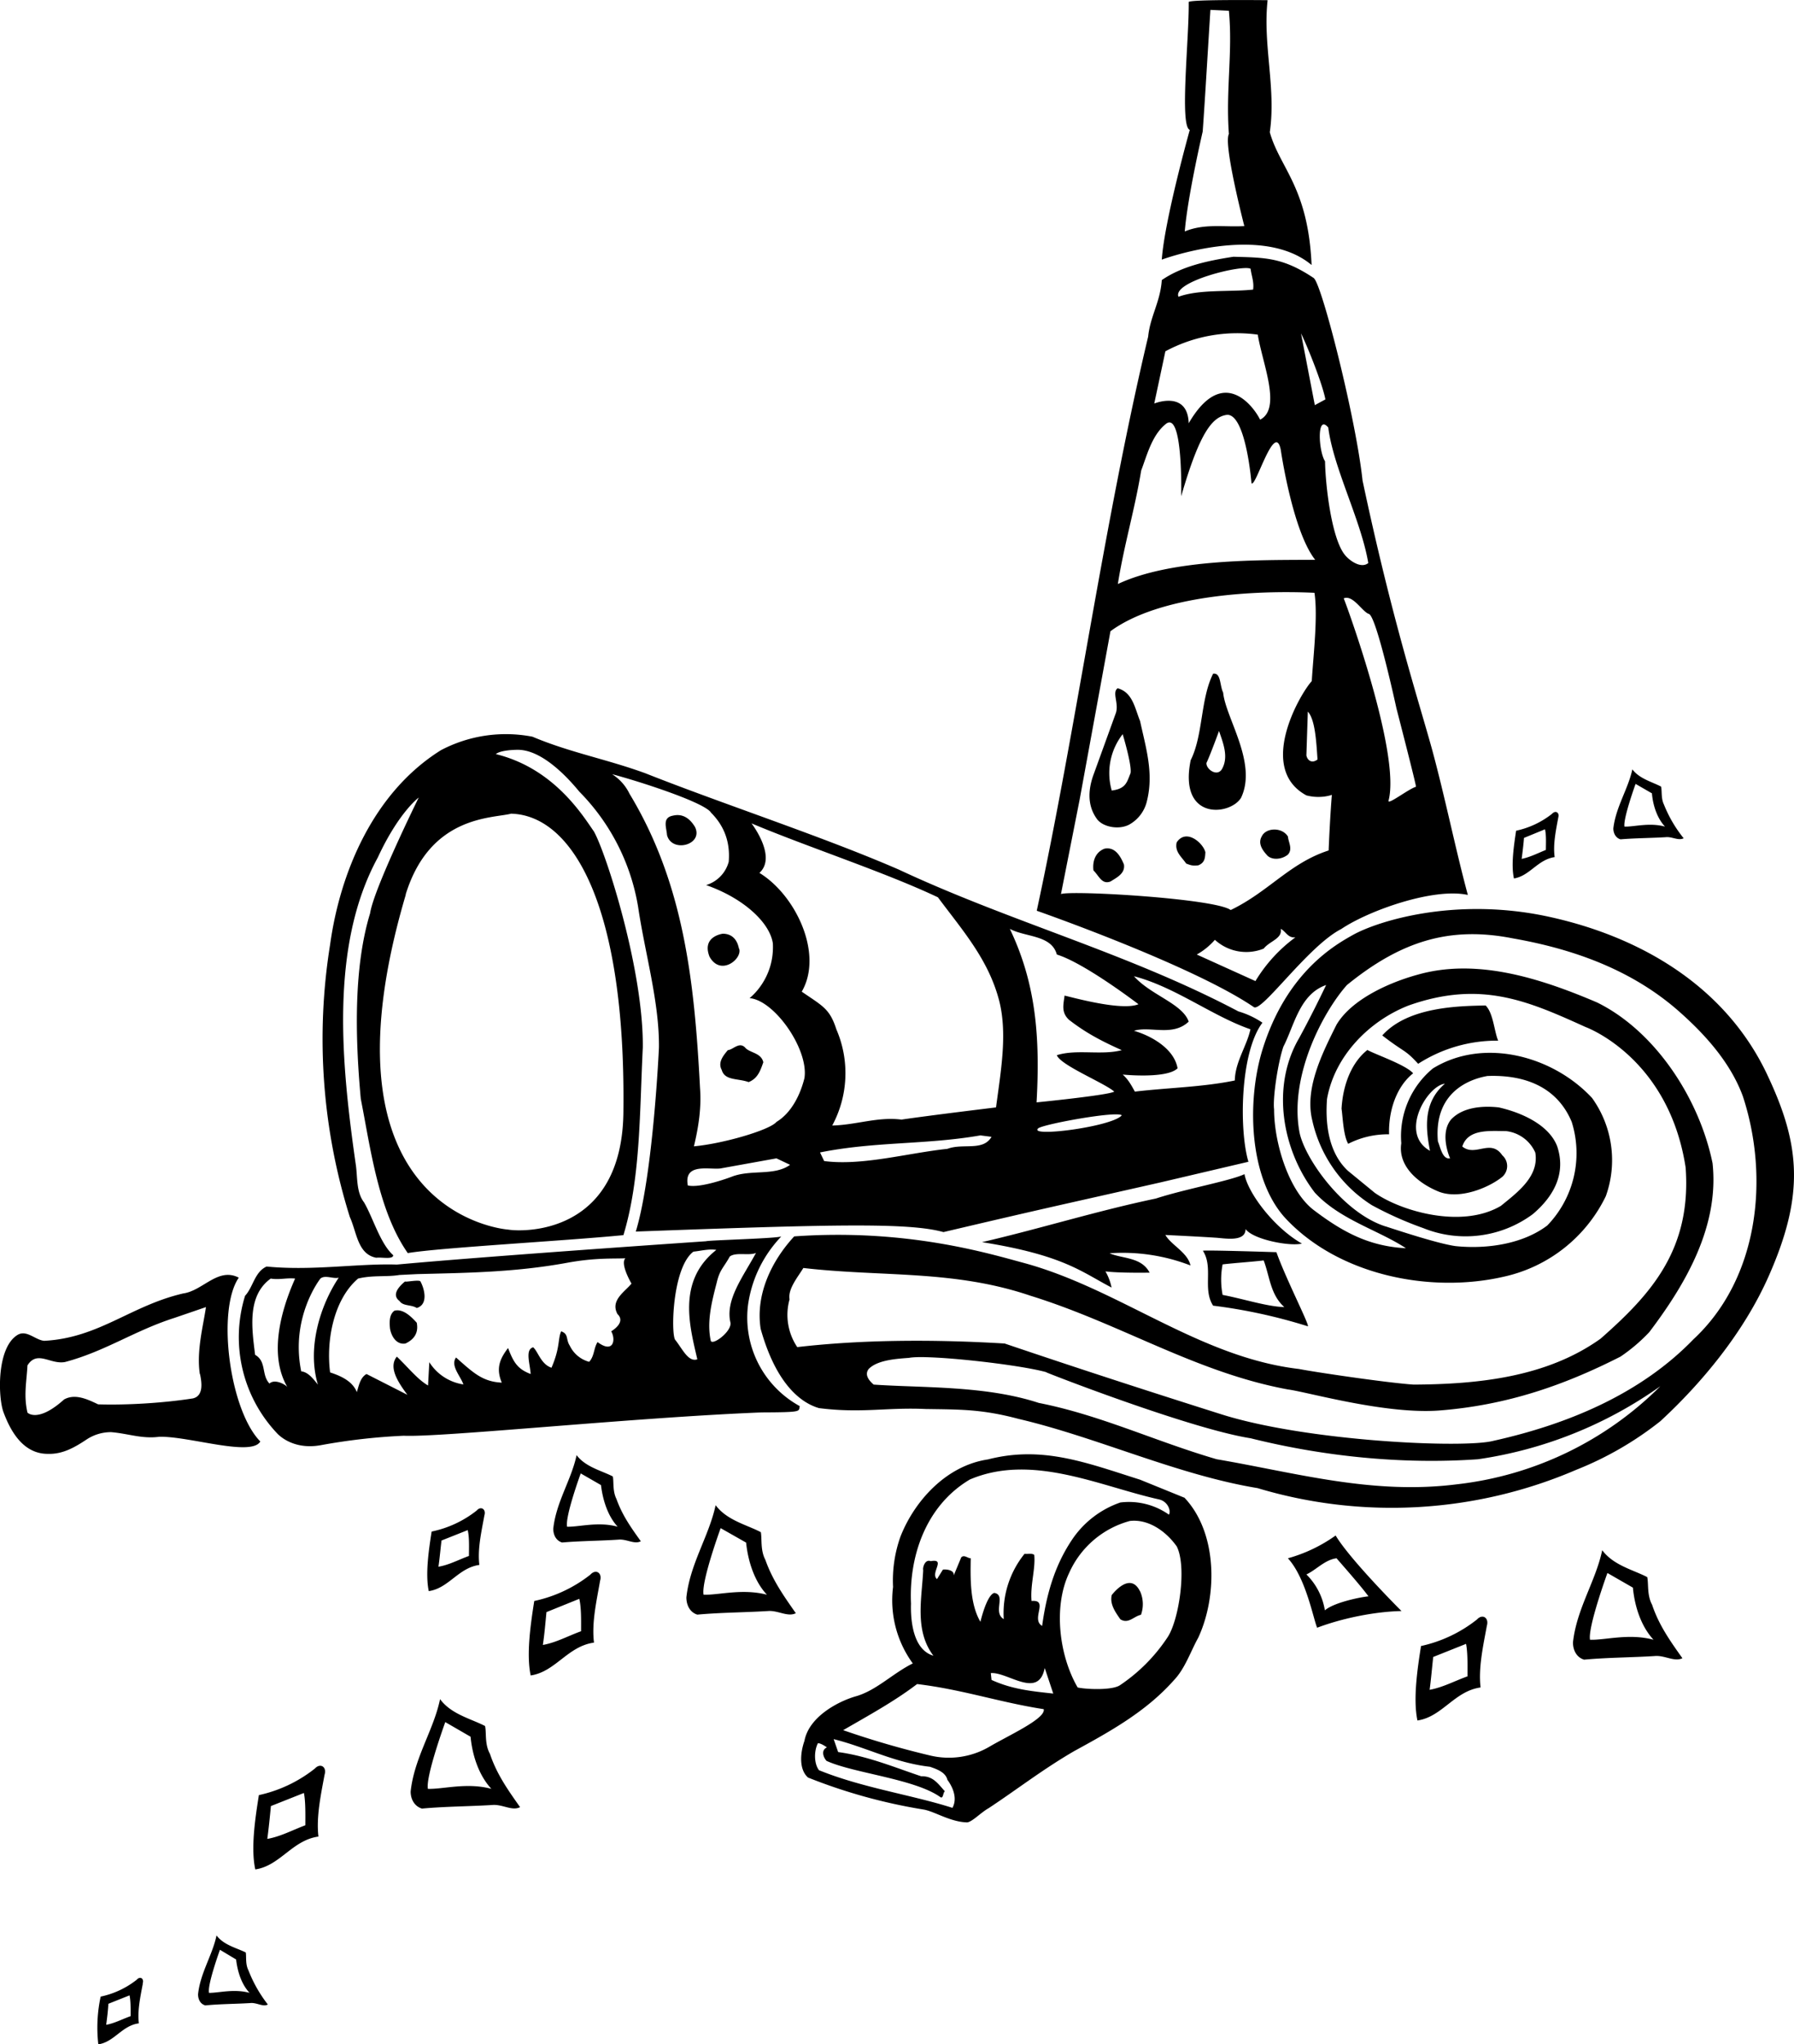 <svg xmlns="http://www.w3.org/2000/svg" width="960" height="1093.814" shape-rendering="geometricPrecision" text-rendering="geometricPrecision" image-rendering="optimizeQuality" fill-rule="evenodd" clip-rule="evenodd" viewBox="0 0 10 11.394"><path d="M6.601 8.346c.187.196.186.55.078.782-.042.075-.073.171-.135.236-.156.176-.356.286-.557.396-.174.101-.319.214-.475.317-.046.026-.089.074-.12.08-.096-.002-.185-.063-.246-.072a3.045 3.045 0 0 1-.642-.178c-.052-.046-.043-.139-.02-.204.025-.135.188-.22.284-.248.116-.032.207-.128.32-.184a.597.597 0 0 1-.11-.426.728.728 0 0 1 .041-.28c.076-.195.252-.396.488-.431.303-.078.548.018.848.113l.246.1zM7.037 5.7c-.126.167-.13.603-.078.775l-.49.115c-.574.13-.646.144-1.21.277-.19-.053-.601-.044-1.715-.003.097-.319.129-1.025.129-1.025.003-.252-.078-.526-.116-.784a1.19 1.19 0 0 0-.328-.643c-.092-.112-.223-.234-.344-.233-.018 0-.096.002-.121.024.321.079.48.335.547.432.07.126.277.776.272 1.204-.018.36-.012.729-.108 1.045-.327.032-1.026.07-1.202.1-.164-.234-.208-.586-.262-.86-.033-.359-.038-.74.052-1.034.02-.136.271-.645.271-.645s-.112.083-.228.334c-.271.497-.202 1.159-.122 1.718.009.067.002.148.045.204.05.085.09.23.163.295-.002.025-.062.01-.095.014-.104-.02-.108-.142-.147-.227a3.315 3.315 0 0 1-.11-1.518c.055-.4.24-.848.618-1.084a.777.777 0 0 1 .51-.075c.208.088.414.125.63.204.434.172.99.353 1.413.537.626.293 1.279.466 1.892.79a.477.477 0 0 1 .134.063zm-.001.154c.134-.437.409-.589.505-.643.138-.077.557-.209 1.062-.108.529.108 1.02.39 1.254.9.181.387.2.664 0 1.114-.138.31-.37.59-.602.804a1.854 1.854 0 0 1-.469.271 2.603 2.603 0 0 1-1.776.102c-.449-.074-.893-.283-1.333-.386-.206-.055-.328-.052-.517-.055-.22-.01-.357.025-.595-.005-.096-.028-.237-.127-.325-.442-.03-.192.062-.38.187-.515.63-.045 1.09.097 1.284.149.53.145.974.525 1.53.59.086.017.49.077.639.087.356-.002.74-.04 1.042-.256.283-.249.507-.498.474-.954-.095-.616-.558-.783-.558-.783-.322-.146-.585-.262-.986-.12-.216.084-.412.278-.455.521-.01.133.006.297.116.4l.15.123c.142.1.482.203.703.073.093-.076.214-.164.192-.297a.203.203 0 0 0-.164-.12c-.089 0-.211-.014-.243.086.073.06.158-.046.223.049a.08.08 0 0 1 0 .12c-.074.06-.236.128-.353.083-.112-.045-.23-.14-.21-.27a.49.49 0 0 1 .176-.417c.28-.173.666-.073.887.164a.594.594 0 0 1 .077.548.83.83 0 0 1-.566.448c-.414.096-.93-.008-1.226-.332-.196-.222-.21-.642-.123-.929zM7.066 0c-.028.249.048.49.012.737.056.2.214.306.233.74-.282-.236-.835-.03-.835-.03.015-.22.156-.723.156-.723-.058-.02-.003-.512-.006-.713.01-.015.44-.01.44-.01zM6.85.06c.022.231-.018.441 0 .687-.032.056.086.513.086.513-.109.007-.222-.016-.332.03.016-.196.1-.557.1-.557.015-.21.029-.46.043-.678l.103.005zm.474 1.491c.045.037.234.78.271 1.127.164.774.311 1.222.387 1.497.073.268.132.562.2.813-.188-.042-.55.085-.706.19-.184.094-.443.466-.487.435-.345-.235-1.21-.537-1.21-.537.22-1.02.373-2.157.621-3.2.011-.112.068-.194.076-.315.113-.078.257-.108.399-.13.178.005.276.003.45.12zm-.353-.053c.005.04.02.073.014.116-.13.014-.298-.003-.416.04-.036-.085.359-.181.402-.156zm.04.367c.025.158.135.412.013.474-.034-.07-.206-.31-.398.02-.006-.186-.192-.11-.192-.11l.062-.291a.844.844 0 0 1 .514-.093zm.377.361l-.059.032-.077-.4c.038.077.119.28.136.368zm-.412.467c.022.03.129-.35.163-.187 0 0 .065.453.192.614-.306.002-.798-.007-1.1.135.034-.215.095-.418.13-.632.033-.088.06-.196.135-.258.1-.088.088.401.088.401.106-.367.178-.444.256-.454.083-.003.123.239.136.381zm.651.445c-.04.033-.105-.013-.131-.046-.074-.092-.108-.388-.11-.521-.037-.057-.047-.267.018-.188.028.224.183.517.223.755zm-1.437.38c.271-.199.795-.23 1.137-.214.02.13-.007.357-.015.492-.066.072-.307.487-.03.637.08.021.142-.003.142-.003s-.01.116-.018.31c-.217.07-.334.23-.546.332-.085-.064-.886-.111-.946-.089l.104-.526.172-.94zm-.091.79c-.054.14-.012.22.018.26.036.044.128.059.184.024a.202.202 0 0 0 .093-.131c.037-.153-.006-.291-.039-.442-.03-.075-.042-.16-.125-.183-.033.023.008.084-.01.138l-.121.334zm.719-.448c.013.14.192.392.1.586-.06.1-.35.13-.281-.209.07-.14.054-.341.125-.482.045-.007.036.065.056.105zm.526.373c-.03.023-.056.007-.062-.023l.008-.244c.04.044.047.161.054.267zm-.533.054c-.027.044-.089 0-.086-.035.02-.041.07-.178.07-.178.023.068.055.145.016.213zM4.356 6.89c-.033.036-.154.162-.186.38a.563.563 0 0 0 .288.567c-.008.03.02.034-.212.035-.711.028-1.787.14-1.995.13a3.398 3.398 0 0 0-.465.053c-.16.028-.24-.065-.242-.067a.78.78 0 0 1-.178-.766c.045-.048.053-.133.12-.163.258.025.507-.018.726-.011.545-.05 1.724-.13 1.724-.13.012-.006.42-.016.42-.028zm1.945-2.579c-.02.05-.026.085-.104.095a.352.352 0 0 1 .061-.314s.055.182.043.22zm-2.34.216c.076.075.11.166.101.276a.186.186 0 0 1-.126.13c.209.073.355.209.372.325.01.2-.13.305-.13.305.14.012.331.287.306.446-.023.093-.073.194-.156.244-.037.045-.296.121-.46.136.027-.113.042-.217.034-.325-.031-.594-.09-1.139-.393-1.64a.266.266 0 0 0-.097-.109c.128.033.504.152.55.212zm-.087.082c.049.1-.13.147-.156.045-.003-.042-.028-.097.033-.108.058-.014.097.02.123.063zm1.354.392c.136.183.284.348.343.582.045.184.007.391-.019.589 0 0-.372.045-.527.068-.132-.017-.253.03-.386.033a.615.615 0 0 0 .023-.536c-.037-.115-.075-.129-.193-.21.122-.21-.033-.538-.236-.662.1-.09-.044-.276-.044-.276.308.13.741.271 1.039.412zm-2.967-.015c.136-.442.483-.424.588-.451.341.009.638.507.626 1.649 0 .7-.56.683-.643.669 0 0-1.1-.076-.57-1.867zm4.918-.324c.003.033.028.07 0 .101-.033.027-.085.032-.113.007-.028-.03-.056-.068-.033-.108.023-.05.113-.053.146 0zm-.46.088c-.002.03-.002.058-.04.073-.033.003-.04 0-.067-.01-.026-.038-.065-.066-.053-.118.053-.08.148.004.16.055zm-.454.068c.008.05-.04.073-.075.095-.048.018-.063-.03-.095-.062-.006-.048.009-.101.062-.121.06-.012.09.045.108.088zm-.374.502c.156.048.455.277.455.277-.096.04-.384-.043-.412-.048-.006.05-.02.093.025.135.093.072.178.117.294.169-.113.03-.251-.007-.362.028.02.056.266.155.32.203-.031.02-.433.06-.433.06.02-.359-.002-.66-.149-.967.087.047.232.033.262.143zm1.33-.096a.842.842 0 0 0-.223.244l-.327-.148a.378.378 0 0 0 .101-.082.259.259 0 0 0 .272.049c.034-.043.105-.055.095-.11.03.015.04.053.083.047zm-3.101.063c.02.056-.103.157-.165.045-.045-.114.074-.128.074-.128.045 0 .079.026.09.083zm2.85.45c-.02.093-.085.181-.087.285-.18.037-.37.04-.557.062-.019-.034-.036-.067-.068-.095 0 0 .246.025.306-.035-.02-.113-.153-.183-.243-.209.09-.028.215.034.305-.051-.034-.1-.212-.148-.305-.253.23.06.438.223.65.296zm.272.048c-.158.269-.096.624.087.862.141.152.353.208.508.31-.203-.011-.348-.087-.513-.212-.14-.106-.222-.374-.222-.562-.008-.063.021-.26.052-.35.06-.116.09-.292.238-.343-.043.09-.094.192-.15.295zm1.11.015a.812.812 0 0 0-.447.129c-.076-.083-.072-.059-.2-.158.143-.16.426-.164.576-.167.043.042.048.145.07.196zm-4.097.12c-.017.049-.032.091-.082.111-.06-.022-.133-.007-.15-.068-.023-.042.009-.08.034-.11.03-.003.063-.048.096-.015.025.031.09.028.102.083zm3.622.062c-.1.08-.138.222-.134.34a.484.484 0 0 0-.228.053c-.027-.047-.03-.146-.037-.196.008-.139.059-.26.144-.327.042.024.215.083.255.13zm-.154.853c.11.036.299.097.39.11.173.018.375-.011.512-.115a.58.58 0 0 0 .136-.577c-.081-.194-.26-.264-.47-.256-.056.01-.302.062-.276.364.015.037.026.102.068.095 0 0-.061-.134.005-.216.068-.073.184-.077.266-.068.125.028.28.096.326.217.05.15-.017.277-.136.378a.63.63 0 0 1-.61.078 1.994 1.994 0 0 1-.287-.128.751.751 0 0 1-.332-.472c-.044-.177.054-.372.135-.534.083-.14.29-.234.45-.278.324-.093.672.013 1.002.154.32.157.569.53.644.896.038.352-.15.674-.353.942a.953.953 0 0 1-.16.136c-.315.16-.631.27-1.006.3-.301.024-.739-.103-.848-.117-.514-.095-.931-.366-1.434-.522-.43-.146-.827-.104-1.267-.155-.031.051-.087.117-.077.175a.322.322 0 0 0 .043.266c.37-.043.775-.043 1.156-.02.414.14.783.26 1.2.392.475.153 1.363.194 1.526.15.404-.09.814-.256 1.113-.565.367-.341.424-.904.276-1.355-.069-.188-.21-.343-.348-.466-.267-.239-.598-.355-.934-.414-.354-.07-.626.017-.925.26-.13.146-.32.499-.266.812.022.143.24.456.48.533zm.248-.421c-.175-.098-.014-.364.083-.374-.121.104-.108.245-.083.374zm-1.718-.198c-.052.064-.528.125-.465.072.036-.024.436-.097.465-.072zm-.726.12c-.048.082-.158.034-.246.067-.22.023-.476.096-.687.068l-.023-.048c.31-.062.59-.042.894-.095l.062.008zm-1.123.156c-.088.064-.22.024-.327.067 0 0-.17.065-.243.048-.025-.133.133-.083.189-.096l.305-.055.076.036zm2.539.358c0 .076-.123.05-.17.048-.088-.006-.277-.015-.277-.015.033.057.124.097.14.17a1.048 1.048 0 0 0-.451-.068c.07.031.178.02.223.108 0 0-.168.003-.246-.007a.3.3 0 0 1 .034.09c-.166-.086-.265-.18-.722-.253.32-.074.643-.175.969-.243.158-.052.417-.099.494-.136.018.103.162.297.32.387-.068.017-.273-.023-.314-.081zm.172.129c.052.147.187.41.175.413a2.987 2.987 0 0 0-.528-.115c-.06-.093.003-.213-.057-.306.014-.005.41.008.41.008zm-2.901.004c-.073.135-.173.262-.142.39.005.05-.1.127-.11.1-.023-.106.005-.216.033-.324.017-.073.037-.081.073-.146.034-.026.109-.003.146-.02zm-.222-.016c-.22.174-.146.43-.105.609-.05.017-.082-.056-.122-.107-.026-.021-.02-.402.1-.493.046-.005.084-.016.127-.01zm-1.733.174c-.04.033-.076.077-.032.11.02.03.065.019.096.039.067-.02.042-.11.02-.149-.012-.01-.094.008-.084 0zm.069-.04c.278-.007.54-.01.828-.062.16-.03.263-.023.33-.026-.031.031.034.141.034.141-.036.045-.12.093-.078.17.038.036 0 .074-.035.096.027.047.012.126-.076.06-.022.033-.017.078-.047.11a.168.168 0 0 1-.108-.09c-.023-.035-.005-.065-.048-.08-.019.041-.005.09-.054.203-.059-.02-.074-.089-.102-.114-.046.013-.018.09-.014.149-.07-.027-.094-.06-.126-.145-.043.057-.07.11-.035.193-.108-.005-.16-.056-.255-.14-.033.045.025.103.041.15a.272.272 0 0 1-.19-.124l-.007.13c-.06-.035-.11-.1-.174-.161-.045.056-.002.132.059.213l-.228-.116c-.034.019-.042.061-.054.101-.025-.065-.098-.093-.149-.11-.023-.178.02-.407.156-.523.083-.02.16-.008.23-.02l.102-.005zm4.716-.076c.034.09.037.19.115.26-.098-.003-.228-.046-.344-.068a.45.45 0 0 1 0-.17c.068-.008.16-.014.229-.022zm-5.713.096c-.124.18-.052.738.12.913-.05.087-.404-.032-.565-.026-.097.012-.17-.018-.266-.026a.246.246 0 0 0-.136.04c-.065.043-.133.084-.218.081-.143 0-.212-.138-.248-.236-.03-.09-.035-.358.08-.427.05-.03.098.028.148.033.306-.016.482-.196.775-.264.11-.015.194-.148.31-.088zm.557 0c-.102.153-.178.39-.116.596-.025-.031-.054-.07-.093-.074-.062-.304.107-.517.107-.517.026-.022.071.003.102-.005zm-.243.005c-.076.17-.15.422-.043.605-.01-.014-.07-.048-.1-.02-.046-.048-.015-.123-.08-.16-.018-.146-.046-.329.087-.425.048.008.088-.005.136 0zm-.53.532c.007.036.025.121-.04.136-.161.025-.362.038-.528.033C.49 7.8.419 7.765.357 7.8c-.148.133-.204.073-.204.073-.022-.096-.005-.169 0-.263.055-.087.128-.003.21-.019.225-.06.387-.175.61-.246l.175-.06c-.014.099-.054.244-.034.374zm1.208-.286c.011.056-.014.093-.063.116-.048.008-.078-.037-.086-.083-.004-.038-.004-.08.025-.1.048-.012.093.033.124.067zm3.51.277c.118.048.83.319 1.138.367.401.1.84.147 1.268.117a2.333 2.333 0 0 0 1.016-.407 1.904 1.904 0 0 1-1.137.547c-.47.059-.896-.065-1.336-.14-.343-.1-.647-.246-.992-.314-.296-.097-.642-.083-.92-.102-.027-.023-.053-.056-.027-.088.05-.05.158-.056.224-.061.099-.02.61.036.766.08zm.628.708c.046.01.068.06.055.085a.387.387 0 0 0-.271-.068.533.533 0 0 0-.271.21c-.096.144-.141.303-.165.478-.065-.038.04-.148-.059-.139-.008-.09.023-.18.015-.257-.015-.011-.037-.003-.054-.006a.527.527 0 0 0-.116.364c-.063-.037.015-.135-.053-.146-.043.013-.077.161-.077.161-.059-.1-.056-.243-.054-.354-.017 0-.037-.022-.053-.005l-.042.101c.005-.028-.035-.036-.06-.033l-.033.053c-.04-.033.053-.116-.035-.1-.033-.013-.046.038-.042.05-.007.156-.05.336.057.477-.113-.033-.128-.194-.125-.291-.012-.262.082-.545.328-.691.347-.148.726.038 1.055.111zm-2.22.182c.007.039-.003.101.025.154.04.113.1.198.17.298-.045.023-.1-.017-.156-.012-.13.008-.263.008-.393.02-.039-.012-.061-.05-.061-.096.02-.187.126-.341.163-.514.063.085.176.11.251.15zm2.318.079c.058.113.013.414-.052.509a.954.954 0 0 1-.262.264c-.043.032-.196.024-.238.014-.104-.179-.136-.451-.048-.637a.519.519 0 0 1 .339-.291c.102-.012.2.056.26.14zm-2.4-.02c.011.107.048.218.116.29-.138-.036-.27.003-.353 0-.015-.07.095-.371.095-.371l.141.08zm3.653.381c-.149.003-.33.04-.47.093-.022-.052-.063-.278-.163-.387a.846.846 0 0 0 .266-.127c.082.137.367.421.367.421zm-.184-.082c-.042.004-.19.033-.243.078a.363.363 0 0 0-.103-.2c.053-.024.103-.082.168-.09.055.063.139.159.178.212zM3.345 8.81c-.019.11-.048.234-.034.345-.147.02-.215.163-.353.183-.025-.118 0-.288.02-.415a.762.762 0 0 0 .313-.147c.03-.033.067-.01.054.034zm3.01.059A.176.176 0 0 1 6.36 9c-.04.008-.07.053-.115.025-.028-.04-.06-.085-.048-.135 0 0 .102-.137.158-.02zm-3.117.223c-.07.025-.138.063-.212.076.009-.061.014-.121.02-.183l.183-.074c.012.05.01.128.01.181zm2.586.206l.047.141c-.118-.013-.228-.023-.344-.076l-.004-.038c.093-.008.265.147.3-.027zm-.006.229c.01.053-.2.147-.306.21a.448.448 0 0 1-.324.048 4.954 4.954 0 0 1-.488-.142c.145-.084.286-.161.412-.257.252.03.46.102.706.14zm-.634.32c.037.013.087.03.097.073 0 0 .068.084.028.156-.224-.072-.504-.112-.744-.21-.028-.037-.028-.107-.006-.15.012-.002.04.015.05.023-.032.015-.022.052-.002.075.15.069.493.1.636.203.016.008.013-.028.024-.033-.04-.045-.067-.086-.132-.084-.144-.048-.299-.113-.463-.135l-.025-.072c.181.045.34.132.537.154zM7.74 4.462c.07-.265-.244-1.117-.25-1.127.052-.022.104.076.141.087.043.017.153.526.153.526s.11.425.109.437c-.04.011-.16.105-.153.077zM9.182 8.79c.008.038-.002.1.027.154.038.113.098.198.169.298-.046.022-.099-.018-.156-.012-.13.008-.262.008-.392.02-.04-.012-.062-.05-.062-.096.02-.187.127-.342.163-.514.063.085.175.11.251.15zm-.08.058c.01.108.047.218.115.291-.137-.037-.27.003-.354 0-.013-.07.097-.372.097-.372l.141.081zm-.814.213c-.02.109-.048.234-.035.344-.146.02-.214.164-.352.184-.025-.119 0-.289.02-.415a.765.765 0 0 0 .312-.148c.03-.033.068-.01.055.035zm-.108.282c-.07.025-.138.062-.211.075.008-.06.013-.12.02-.183l.183-.073c.01.05.008.128.008.18zm-5.476.278c.008.038-.003.1.027.154.038.113.098.198.168.297-.045.023-.098-.017-.155-.012-.13.008-.262.008-.392.02-.04-.012-.063-.05-.063-.095.02-.188.128-.342.164-.515.062.085.175.11.251.15zm-.081.058c.01.108.048.218.116.291-.137-.037-.27.003-.354 0-.013-.07.097-.372.097-.372l.14.081zm-.814.213c-.02.109-.047.234-.034.344-.146.02-.214.163-.352.183-.026-.118 0-.288.02-.414a.765.765 0 0 0 .312-.148c.03-.033.068-.01.054.035zm-.107.281c-.07.026-.138.063-.212.076.008-.06.014-.12.02-.183l.184-.073c.01.05.008.127.008.18zm1.714-1.944c.006.03-.002.081.02.125.032.09.08.158.136.236-.036.019-.078-.013-.124-.009-.105.007-.211.007-.315.016-.032-.01-.049-.04-.049-.077.016-.149.101-.272.13-.41.05.067.141.087.202.119zm-.066.048c.01.085.039.174.093.232-.109-.03-.215.002-.282 0-.012-.057.076-.297.076-.297l.113.065zm-.65.169c-.016.089-.039.187-.028.276-.117.016-.171.13-.282.146-.02-.094 0-.23.016-.332a.6.6 0 0 0 .251-.117c.023-.027.054-.008.043.027zm-.086.226c-.056.02-.11.05-.17.06.007-.049.011-.096.017-.146l.146-.058c.01.04.007.101.007.144zM1.37 10.882c.004.025-.003.065.015.1a.751.751 0 0 0 .108.19c-.028.015-.062-.012-.098-.008-.084.005-.169.005-.251.013-.027-.008-.04-.033-.04-.062.012-.118.08-.218.103-.328.04.054.113.07.163.095zm-.054.039c.008.068.03.138.075.186-.088-.024-.173.001-.226 0-.01-.045.061-.24.061-.24l.09.054zm-.52.135c-.013.07-.031.15-.022.221-.094.012-.137.104-.226.117a.821.821 0 0 1 .013-.266.487.487 0 0 0 .201-.094c.019-.022.043-.007.033.022zm-.068.181c-.046.016-.09.04-.136.048.005-.04.01-.077.012-.117l.118-.047c.007.032.006.082.006.116zm8.531-6.853c.006.024-.001.065.016.1a.726.726 0 0 0 .11.188c-.03.015-.065-.01-.1-.006-.083.005-.168.005-.252.012-.025-.007-.04-.032-.04-.061.014-.12.082-.218.106-.329.04.053.111.07.16.096zm-.051.037c.006.07.03.14.073.186-.088-.024-.173.002-.226 0-.008-.045.062-.238.062-.238l.09.052zm-.522.136c-.013.07-.03.15-.02.22-.095.014-.139.105-.227.119-.017-.076 0-.185.012-.266a.487.487 0 0 0 .2-.094c.02-.022.043-.007.035.02zm-.069.18c-.045.018-.087.04-.135.05.005-.04.01-.077.013-.117l.117-.048c.008.033.005.081.005.116z"/></svg>